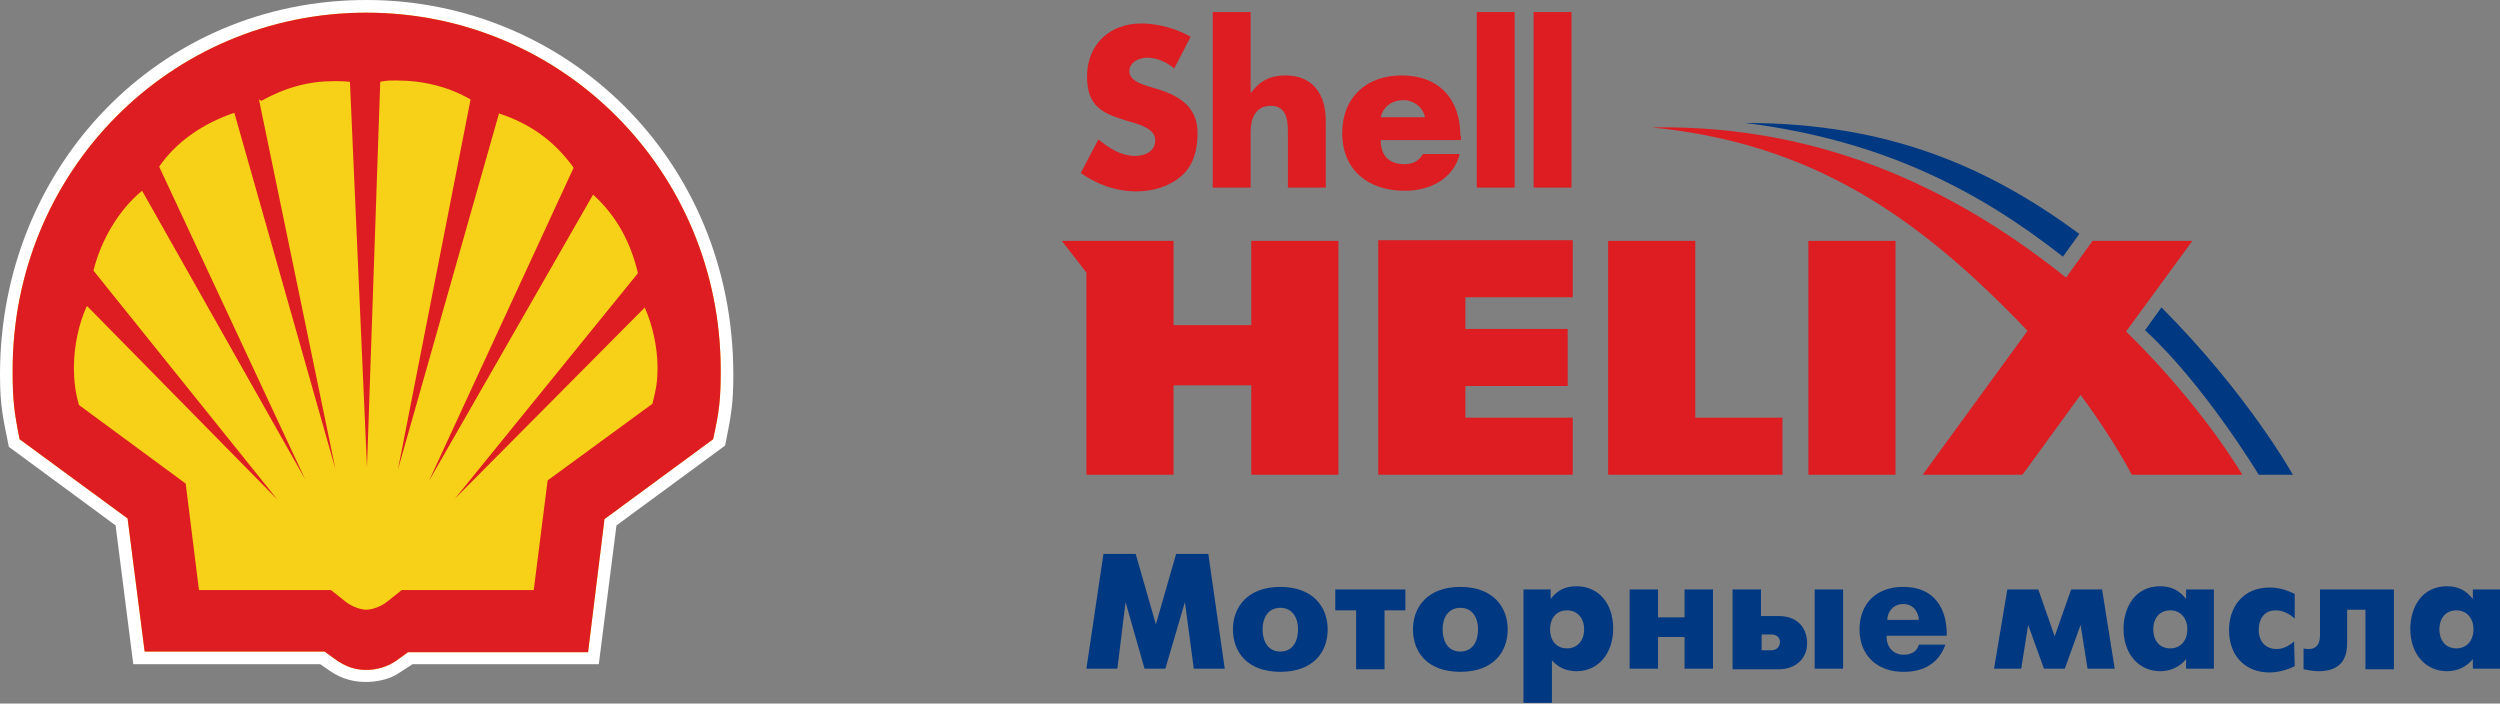 <svg width="199" height="56" viewBox="0 0 199 56" fill="none" xmlns="http://www.w3.org/2000/svg">
    <rect x="0" y="0" width="199" height="56" fill="#808080" stroke="none"/>
    <g clip-path="url(#clip0)">
        <path fill-rule="evenodd" clip-rule="evenodd" d="M9.201 41.823L10.609 52.872H25.491L26.295 53.427C27.251 54.083 28.256 54.285 29.111 54.285C29.865 54.285 30.971 54.133 31.826 53.528L32.831 52.872H47.663L49.071 41.823L57.719 35.467C58.222 32.995 58.373 32.087 58.373 29.816C58.373 12.613 44.999 0 29.161 0C12.62 0 0 13.319 0 29.816C0 32.339 0.251 33.297 0.704 35.568L9.201 41.823Z" fill="white"/>
        <path fill-rule="evenodd" clip-rule="evenodd" d="M1.559 34.962C1.106 32.692 1.006 31.784 1.006 29.463C1.006 13.672 13.525 1.009 29.161 1.009C44.798 1.009 57.367 13.672 57.367 29.463C57.367 31.784 57.267 32.692 56.764 34.962L48.116 41.319L46.809 51.913H32.48L31.575 52.569C30.871 53.074 29.966 53.326 29.161 53.326C28.256 53.326 27.502 53.074 26.597 52.418L25.843 51.863H11.514L10.156 41.269L1.559 34.962Z" fill="#F7D117"/>
        <path fill-rule="evenodd" clip-rule="evenodd" d="M1.559 34.962C1.106 32.692 1.006 31.784 1.006 29.463C1.006 13.672 13.525 1.009 29.161 1.009C44.798 1.009 57.367 13.672 57.367 29.463C57.367 31.784 57.267 32.692 56.764 34.962L48.116 41.319L46.809 51.913H32.48L31.575 52.569C30.871 53.074 29.966 53.326 29.161 53.326C28.256 53.326 27.502 53.074 26.597 52.418L25.843 51.863H11.514L10.156 41.269L1.559 34.962ZM26.346 46.969L27.552 47.928C28.005 48.281 28.709 48.533 29.161 48.533C29.614 48.533 30.318 48.281 30.77 47.928L31.977 46.969H42.485L43.591 38.241L51.937 32.137C52.239 30.876 52.339 30.422 52.339 29.211C52.339 27.697 51.937 25.831 51.334 24.519V24.468L36.2 39.705L50.781 21.744C50.177 19.222 49.071 17.204 47.261 15.539L47.211 15.488L34.139 38.292L45.652 13.369L45.602 13.268C44.094 11.2 42.183 9.838 39.72 9.031L31.675 37.384L37.457 7.921C35.748 6.912 33.686 6.407 31.575 6.407C31.021 6.407 30.77 6.407 30.267 6.508L29.212 37.182L27.854 6.508C27.301 6.458 27.049 6.458 26.597 6.458C24.586 6.458 22.726 6.962 20.815 8.022L20.614 7.921L26.698 37.333L18.653 8.98C16.089 9.838 13.977 11.351 12.67 13.268L24.284 38.141L11.312 15.186C9.503 16.649 8.044 19.07 7.441 21.542L22.072 39.755L6.938 24.368L6.888 24.418C6.285 25.73 5.883 27.546 5.883 29.261C5.883 30.27 5.983 31.178 6.285 32.238L14.782 38.494L15.838 46.969H26.346Z" fill="#DD1D21"/>
        <path fill-rule="evenodd" clip-rule="evenodd" d="M87.835 44.094H90.4L92.009 49.694L93.618 44.094H96.182L97.489 53.225H95.025L94.321 47.928L92.763 53.225H91.104L89.595 47.928L88.942 53.225H86.478L87.835 44.094ZM196.838 46.919H199.05V53.225H196.838V52.468C196.386 53.023 195.682 53.427 194.777 53.427C193.168 53.427 191.861 52.166 191.861 50.047C191.861 48.432 192.715 46.667 194.777 46.667C195.631 46.667 196.285 46.969 196.838 47.676V46.919ZM196.888 50.097C196.888 49.189 196.335 48.584 195.531 48.584C194.576 48.584 194.173 49.34 194.173 50.097C194.173 50.854 194.576 51.611 195.531 51.611C196.335 51.611 196.888 51.005 196.888 50.097ZM190.553 53.276H188.291V48.533H186.833V51.157C186.833 51.964 186.682 53.427 184.57 53.427C184.168 53.427 183.615 53.326 183.364 53.276V51.611C183.514 51.661 183.615 51.661 183.766 51.661C184.168 51.661 184.671 51.51 184.671 50.551V46.919H190.553V53.276ZM182.66 53.023C182.559 53.074 181.704 53.528 180.649 53.528C178.788 53.528 177.431 52.267 177.431 50.148C177.431 48.382 178.487 46.768 180.649 46.768C181.352 46.768 181.905 46.919 182.66 47.272V49.24C182.207 48.836 181.704 48.584 181.151 48.584C180.246 48.584 179.794 49.24 179.794 50.148C179.794 51.056 180.347 51.661 181.202 51.661C181.554 51.661 182.056 51.56 182.609 51.056L182.66 53.023ZM174.012 46.919H176.224V53.225H174.012V52.468C173.559 53.023 172.855 53.427 171.95 53.427C170.342 53.427 169.034 52.166 169.034 50.047C169.034 48.432 169.889 46.667 171.95 46.667C172.805 46.667 173.459 46.969 174.012 47.676V46.919ZM174.112 50.097C174.112 49.189 173.559 48.584 172.755 48.584C171.8 48.584 171.397 49.34 171.397 50.097C171.397 50.854 171.8 51.611 172.755 51.611C173.559 51.611 174.112 51.005 174.112 50.097ZM159.783 46.919H162.247L163.554 50.652L164.861 46.919H167.325L168.33 53.225H166.169L165.615 49.744L164.359 53.225H162.699L161.442 49.744L160.889 53.225H158.727L159.783 46.919ZM154.856 51.308C154.102 53.477 152.04 53.477 151.487 53.477C149.527 53.477 148.018 52.267 148.018 50.097C148.018 48.079 149.325 46.717 151.487 46.717C154.504 46.717 155.007 49.189 154.957 50.602H150.18C150.13 51.409 150.633 52.115 151.538 52.115C152.141 52.115 152.593 51.863 152.744 51.308H154.856ZM152.744 49.34C152.694 48.685 152.292 48.079 151.487 48.079C150.733 48.079 150.23 48.685 150.23 49.34H152.744ZM141.583 49.038C143.242 49.038 143.845 50.148 143.845 51.207C143.845 52.468 142.89 53.276 141.583 53.276H137.912V46.919H140.175V49.038H141.583ZM140.979 51.762C141.532 51.762 141.683 51.358 141.683 51.106C141.683 50.703 141.382 50.501 140.979 50.501H140.225V51.762H140.979ZM144.448 46.919H146.711V53.225H144.448V46.919ZM129.717 46.919H131.98V49.139H134.091V46.919H136.354V53.225H134.091V50.703H131.98V53.225H129.717V46.919ZM123.432 46.919V47.676C123.985 46.969 124.589 46.667 125.494 46.667C127.253 46.667 128.41 48.029 128.41 50.047C128.41 51.913 127.304 53.427 125.494 53.427C124.74 53.427 124.086 53.175 123.533 52.569V55.95H121.27V46.919H123.432ZM126.097 50.097C126.097 49.189 125.544 48.584 124.74 48.584C123.784 48.584 123.382 49.34 123.382 50.097C123.382 50.854 123.784 51.611 124.74 51.611C125.544 51.611 126.097 51.005 126.097 50.097ZM112.472 50.097C112.472 48.331 113.628 46.717 116.243 46.717C118.857 46.717 120.013 48.331 120.013 50.097C120.013 51.913 118.857 53.477 116.243 53.477C113.628 53.477 112.472 51.913 112.472 50.097ZM117.65 50.097C117.65 49.088 117.148 48.382 116.243 48.382C115.338 48.382 114.835 49.088 114.835 50.097C114.835 51.157 115.338 51.863 116.243 51.863C117.148 51.863 117.65 51.157 117.65 50.097ZM107.947 48.584H106.288V46.919H111.868V48.584H110.209V53.276H107.947V48.584V48.584ZM98.142 50.097C98.142 48.331 99.299 46.717 101.913 46.717C104.528 46.717 105.684 48.331 105.684 50.097C105.684 51.913 104.528 53.477 101.913 53.477C99.299 53.477 98.142 51.913 98.142 50.097ZM103.321 50.097C103.321 49.088 102.818 48.382 101.913 48.382C101.008 48.382 100.506 49.088 100.506 50.097C100.506 51.157 101.008 51.863 101.913 51.863C102.818 51.863 103.321 51.157 103.321 50.097Z" fill="#003882"/>
        <path fill-rule="evenodd" clip-rule="evenodd" d="M178.487 37.787C178.487 37.787 175.369 32.389 169.235 26.386L174.515 19.171H166.571L164.459 22.097C156.565 15.791 145.856 9.888 131.477 10.141C144.147 11.402 152.593 17.103 161.392 26.335L153.046 37.787H160.99L165.615 31.431C168.33 35.114 169.688 37.787 169.688 37.787H178.487Z" fill="#DD1D21"/>
        <path fill-rule="evenodd" clip-rule="evenodd" d="M170.744 26.285C175.47 30.623 179.794 37.787 179.794 37.787H182.509C182.509 37.787 178.989 31.431 172.051 24.468L170.744 26.285Z" fill="#003882"/>
        <path fill-rule="evenodd" clip-rule="evenodd" d="M165.515 18.616C158.375 13.369 150.432 9.787 138.918 9.787C149.778 11.149 157.47 15.135 164.208 20.432L165.515 18.616Z" fill="#003882"/>
        <path fill-rule="evenodd" clip-rule="evenodd" d="M94.774 2.926C93.668 2.27 92.109 1.867 90.852 1.867C88.338 1.867 86.528 3.532 86.528 6.105C86.528 8.577 87.886 9.081 89.947 9.687C90.651 9.888 91.958 10.242 91.958 11.15C91.958 12.058 91.154 12.411 90.349 12.411C89.243 12.411 88.288 11.805 87.433 11.099L86.025 13.773C87.333 14.681 88.841 15.236 90.45 15.236C91.707 15.236 93.014 14.883 94.02 14.025C95.025 13.168 95.327 11.856 95.327 10.595C95.327 8.577 93.969 7.668 92.21 7.114L91.355 6.861C90.802 6.659 89.897 6.407 89.897 5.65C89.897 4.944 90.701 4.591 91.305 4.591C92.109 4.591 92.863 4.944 93.467 5.449L94.774 2.926Z" fill="#DD1D21"/>
        <path fill-rule="evenodd" clip-rule="evenodd" d="M96.534 0.959V14.933H99.55V10.494C99.55 9.485 99.902 8.425 101.159 8.425C102.366 8.425 102.517 9.485 102.517 10.494V14.933H105.533V9.636C105.533 7.467 104.478 6.004 102.316 6.004C101.109 6.004 100.254 6.458 99.601 7.366H99.55V0.959H96.534Z" fill="#DD1D21"/>
        <path fill-rule="evenodd" clip-rule="evenodd" d="M116.243 10.796C116.243 7.87 114.533 6.004 111.567 6.004C108.801 6.004 106.841 7.719 106.841 10.595C106.841 13.571 108.952 15.186 111.818 15.186C113.779 15.186 115.689 14.277 116.192 12.259H113.276C112.924 12.814 112.472 13.067 111.818 13.067C110.561 13.067 109.908 12.411 109.908 11.149H116.293V10.796H116.243ZM109.908 9.333C110.109 8.476 110.813 7.971 111.718 7.971C112.522 7.971 113.276 8.526 113.427 9.333H109.908Z" fill="#DD1D21"/>
        <path d="M120.566 0.959H117.55V14.933H120.566V0.959Z" fill="#DD1D21"/>
        <path d="M125.091 0.959H122.075V14.933H125.091V0.959Z" fill="#DD1D21"/>
        <path fill-rule="evenodd" clip-rule="evenodd" d="M99.601 25.881H93.416V19.171H84.517L86.478 21.694V37.787H93.416V30.674H99.601V37.787H106.539V19.171H99.601V25.881V25.881ZM109.706 37.787H125.192V33.247H116.645V30.724H124.79V26.184H116.645V23.661H125.192V19.121H109.706V37.787ZM134.946 19.171H128.008V37.787H141.884V33.247H134.946V19.171ZM143.946 19.171V37.787H150.884V19.171H143.946Z" fill="#DD1D21"/>
    </g>
    <defs>
        <clipPath id="clip0">
          <rect width="199" height="56" fill="white"/>
        </clipPath>
    </defs>
</svg>